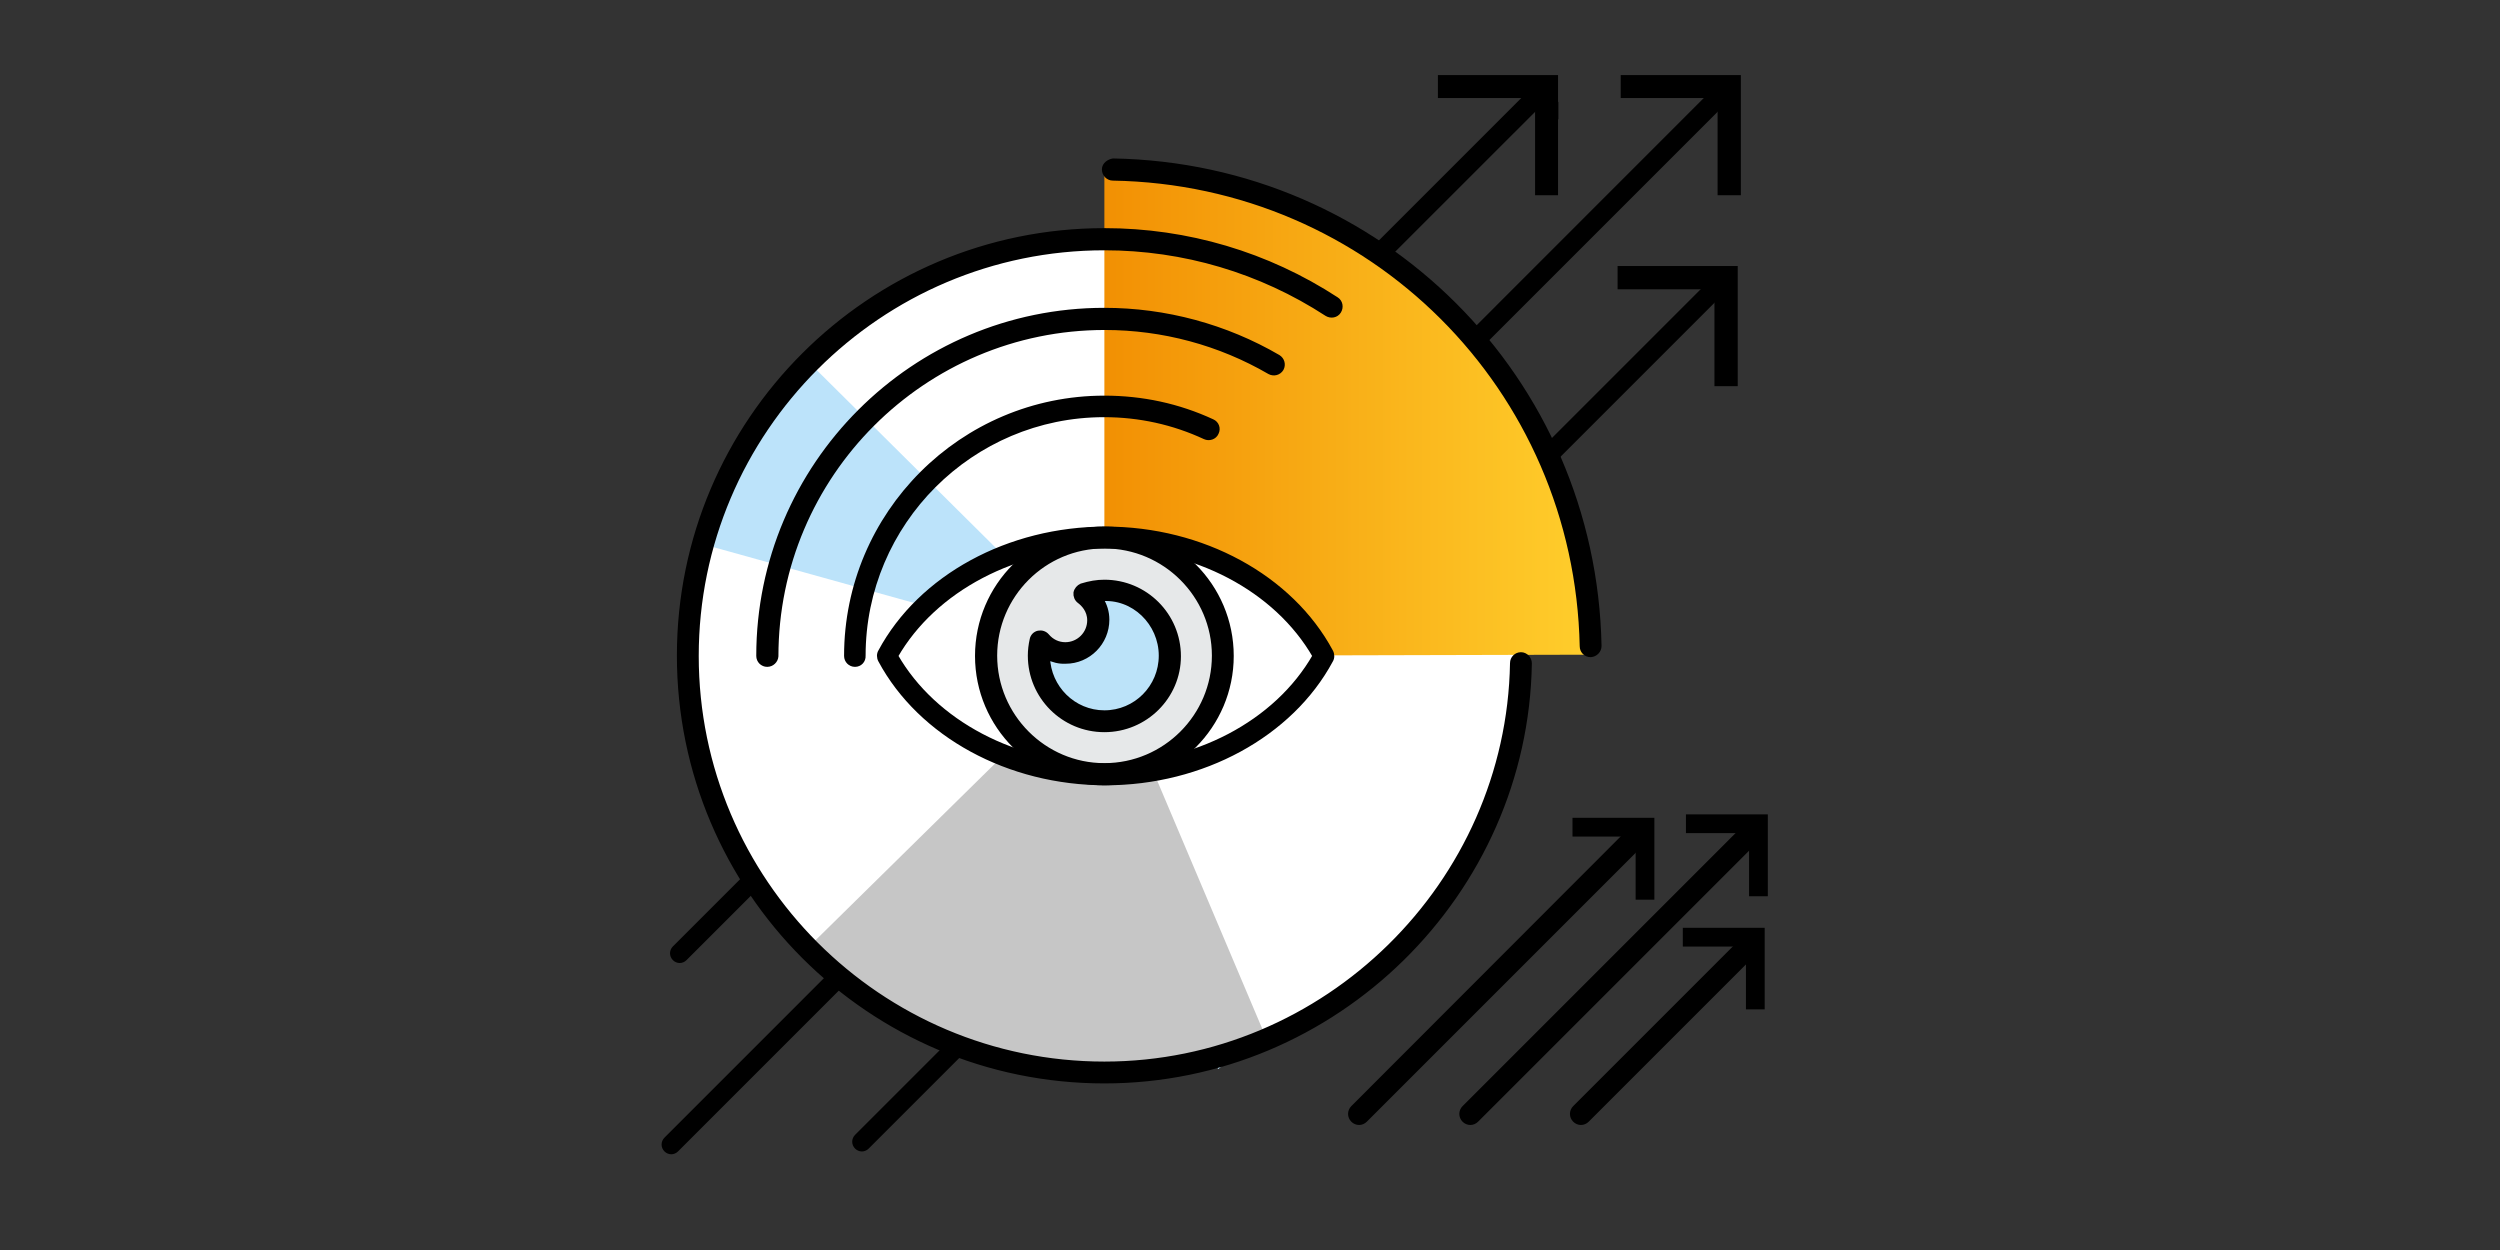 <?xml version="1.0" encoding="utf-8"?>
<!-- Generator: Adobe Illustrator 22.0.1, SVG Export Plug-In . SVG Version: 6.00 Build 0)  -->
<svg version="1.1" xmlns="http://www.w3.org/2000/svg" xmlns:xlink="http://www.w3.org/1999/xlink" x="0px" y="0px"
	 viewBox="0 0 800 400" style="enable-background:new 0 0 800 400;" xml:space="preserve">
<rect x="0" y="0" width="800" height="400" fill="#333333" stroke="none"/>
<style type="text/css">
	.st0{stroke:#000000;stroke-width:0.739;}
	.st1{stroke:#000000;stroke-width:0.547;stroke-miterlimit:10;}
	.st2{fill:#FFFFFF;stroke:#000000;stroke-width:7;stroke-linecap:round;stroke-linejoin:round;stroke-miterlimit:10;}
	.st3{fill:none;stroke:#000000;stroke-width:6;stroke-miterlimit:10;stroke-dasharray:11.724,11.724;}
	.st4{fill:url(#SVGID_1_);}
	.st5{stroke:#000000;stroke-width:1.078;stroke-miterlimit:10;}
	.st6{fill:none;stroke:#000000;stroke-width:6.5;stroke-miterlimit:10;}
	.st7{fill:url(#SVGID_2_);}
	.st8{fill:#FFD600;}
	.st9{fill:none;stroke:#000000;stroke-width:6;stroke-miterlimit:10;}
	.st10{fill:none;stroke:#000000;stroke-width:6;stroke-miterlimit:10;stroke-dasharray:5.818,5.818;}
	.st11{fill:none;stroke:#BCE4FA;stroke-width:5.862;stroke-miterlimit:10;}
	.st12{fill:none;stroke:#BCE4FA;stroke-width:5.862;stroke-miterlimit:10;stroke-dasharray:8.113,8.113;}
	.st13{fill:none;stroke:#BCE3F9;stroke-width:5.862;stroke-miterlimit:10;}
	.st14{fill:none;stroke:#BCE3F9;stroke-width:5.862;stroke-miterlimit:10;stroke-dasharray:7.966,7.966;}
	.st15{fill:url(#SVGID_5_);}
	.st16{fill:none;stroke:#BCE3FA;stroke-width:5.862;stroke-miterlimit:10;}
	.st17{fill:none;stroke:#BCE3FA;stroke-width:5.862;stroke-miterlimit:10;stroke-dasharray:7.966,7.966;}
	.st18{fill:#FFFFFF;}
	.st19{fill:#BCE3F9;}
	.st20{fill:#C6C6C6;}
	.st21{fill:#FFFFFF;stroke:#000000;stroke-width:5.826;}
	.st22{fill:#DADADA;stroke:#000000;stroke-width:7;stroke-linecap:round;stroke-linejoin:round;stroke-miterlimit:10;}
	.st23{fill:url(#SVGID_8_);stroke:#000000;stroke-width:7;stroke-linecap:round;stroke-linejoin:round;stroke-miterlimit:10;}
	.st24{fill:url(#SVGID_9_);}
	.st25{fill:#B2B2B2;stroke:#B2B2B2;stroke-width:1.092;stroke-miterlimit:10;}
	.st26{fill:#FFFFFF;stroke:#000000;stroke-width:7.117;stroke-linecap:round;stroke-linejoin:round;stroke-miterlimit:10;}
	.st27{fill:none;stroke:#000000;stroke-width:7.117;stroke-linecap:round;stroke-linejoin:round;stroke-miterlimit:10;}
	.st28{fill:none;stroke:#9D9D9C;stroke-width:4.229;stroke-miterlimit:10;stroke-dasharray:7.394,7.394;}
	.st29{fill:#FFFFFF;stroke:#000000;stroke-width:5.286;stroke-linecap:round;stroke-linejoin:round;stroke-miterlimit:10;}
	.st30{fill:#BCE4FA;}
	.st31{fill:#FFFFFF;stroke:#000000;stroke-width:5.286;stroke-miterlimit:10;}
	.st32{fill:#FFD600;stroke:#000000;stroke-width:5.286;stroke-miterlimit:10;}
	.st33{fill:#FFD600;stroke:#000000;stroke-width:4.229;stroke-linecap:round;stroke-linejoin:round;stroke-miterlimit:10;}
	.st34{fill:none;stroke:#000000;stroke-width:5.286;stroke-miterlimit:10;}
	.st35{stroke:#000000;stroke-width:1.73;stroke-miterlimit:10;}
	.st36{fill:#41464C;}
	.st37{fill:#3C3C3B;}
	.st38{stroke:#000000;stroke-width:1.345;stroke-miterlimit:10;}
	.st39{fill:#E84E0F;}
	.st40{fill:#FFD703;}
	.st41{stroke:#3C3C3B;stroke-width:1.345;stroke-miterlimit:10;}
	.st42{fill:#3C3C3B;stroke:#3C3C3B;stroke-width:0.672;stroke-miterlimit:10;}
	.st43{stroke:#000000;stroke-width:2.017;stroke-miterlimit:10;}
	.st44{fill:#3C3C3B;stroke:#3C3C3B;stroke-width:1.345;stroke-miterlimit:10;}
	.st45{fill:#3C3C3B;stroke:#3C3C3B;stroke-width:2.017;stroke-miterlimit:10;}
	.st46{fill:none;stroke:#9D9D9C;stroke-width:3.372;stroke-miterlimit:10;}
	.st47{fill:none;stroke:#9D9D9C;stroke-width:3.372;stroke-miterlimit:10;stroke-dasharray:7.121,7.121;}
	.st48{fill:#FFFFFF;stroke:#000000;stroke-width:4.215;stroke-linecap:round;stroke-linejoin:round;stroke-miterlimit:10;}
	.st49{fill:#FFFFFF;stroke:#000000;stroke-width:3.102;stroke-miterlimit:10;}
	.st50{fill:#FFD600;stroke:#000000;stroke-width:2.529;stroke-linecap:round;stroke-linejoin:round;stroke-miterlimit:10;}
	.st51{fill:none;stroke:#000000;stroke-width:2.529;stroke-linecap:round;stroke-linejoin:round;stroke-miterlimit:10;}
	.st52{fill:#FFFFFF;stroke:#000000;stroke-width:2.529;stroke-miterlimit:10;}
	.st53{fill:#8DD3F6;stroke:#000000;stroke-width:2.529;}
	.st54{fill:none;stroke:#000000;stroke-width:2.529;}
	.st55{fill:#FFFFFF;stroke:#000000;stroke-width:2.529;stroke-linecap:round;stroke-linejoin:round;stroke-miterlimit:10;}
	.st56{fill:#9D9D9C;stroke:#000000;stroke-width:2.529;stroke-linecap:round;stroke-linejoin:round;stroke-miterlimit:10;}
	.st57{fill:#FFFFFF;stroke:#000000;stroke-width:2.529;}
	.st58{fill:#D4EDFC;stroke:#000000;stroke-width:2.529;stroke-linecap:round;stroke-linejoin:round;stroke-miterlimit:10;}
	.st59{fill:#E5E8EC;}
	.st60{fill:#878787;}
	.st61{fill:none;stroke:#000000;stroke-width:2.529;stroke-linejoin:round;}
	.st62{fill:#47B8EA;}
	.st63{fill:#8DD3F6;stroke:#000000;stroke-width:3.283;}
	.st64{fill:#FFFFFF;stroke:#000000;stroke-width:3.283;}
	.st65{fill:#E5E8EC;stroke:#000000;stroke-width:2.529;stroke-miterlimit:10;}
	.st66{fill:none;stroke:#000000;stroke-width:2.529;stroke-miterlimit:10;}
	.st67{fill:url(#SVGID_22_);}
	.st68{fill:#9D9D9C;}
	.st69{fill:#FFFFFF;stroke:#000000;stroke-width:4.583;stroke-miterlimit:10;}
	.st70{fill:#FFD600;stroke:#000000;stroke-width:4;stroke-miterlimit:10;}
	.st71{fill:#292E34;}
	.st72{fill:#BCE4FA;stroke:#000000;stroke-width:4;stroke-miterlimit:10;}
	.st73{fill:#D4EDFC;stroke:#000000;stroke-width:5;stroke-linecap:round;stroke-linejoin:round;stroke-miterlimit:10;}
	.st74{fill:url(#SVGID_23_);stroke:#000000;stroke-width:5;stroke-linecap:round;stroke-linejoin:round;stroke-miterlimit:10;}
	.st75{fill:none;stroke:#000000;stroke-width:5;stroke-linecap:round;stroke-linejoin:round;stroke-miterlimit:10;}
	.st76{fill:#9D9D9C;stroke:#9D9D9C;stroke-width:2.49;stroke-miterlimit:10;}
	.st77{fill:#FFFFFF;stroke:#9D9D9C;stroke-width:6.926;stroke-miterlimit:10;}
	.st78{fill:#FFD600;stroke:#000000;stroke-width:6;stroke-linecap:round;stroke-linejoin:round;stroke-miterlimit:10;}
	.st79{fill:#FFFFFF;stroke:#020203;stroke-width:6;stroke-miterlimit:10;}
	.st80{fill:#FFD703;stroke:#000000;stroke-width:6;stroke-linecap:round;stroke-linejoin:round;stroke-miterlimit:10;}
	.st81{fill:none;stroke:#000000;stroke-width:6;stroke-linecap:round;stroke-linejoin:round;stroke-miterlimit:10;}
	.st82{fill:#9D9D9C;stroke:#9D9D9C;stroke-width:2.857;stroke-miterlimit:10;}
	.st83{fill:#FFFFFF;stroke:#000000;stroke-width:6.225;stroke-miterlimit:10;}
	.st84{fill:url(#SVGID_24_);}
	.st85{fill:#FFFFFF;stroke:#000000;stroke-width:6.225;stroke-linecap:round;stroke-linejoin:round;stroke-miterlimit:10;}
	.st86{stroke:#000000;stroke-width:3.424;stroke-miterlimit:10;}
	.st87{fill:#FFD600;stroke:#000000;stroke-width:3.317;stroke-miterlimit:10;}
	.st88{fill:#9D9D9C;stroke:#000000;stroke-width:3.317;stroke-miterlimit:10;}
	.st89{fill:#8DD3F6;stroke:#000000;stroke-width:3.317;stroke-miterlimit:10;}
	.st90{stroke:#000000;stroke-width:1.658;stroke-miterlimit:10;}
	.st91{fill:#FFFFFF;stroke:#000000;stroke-width:4.975;stroke-miterlimit:10;}
	.st92{fill:#F4F5F3;stroke:#000000;stroke-width:3.317;stroke-miterlimit:10;}
	.st93{fill:#FFFFFF;stroke:#000000;stroke-width:3.317;stroke-linecap:round;stroke-linejoin:round;stroke-miterlimit:10;}
	.st94{fill:none;stroke:#000000;stroke-width:3.317;stroke-linecap:round;stroke-linejoin:round;stroke-miterlimit:10;}
	.st95{fill:#FFFFFF;stroke:#000000;stroke-width:3.317;stroke-miterlimit:10;}
	.st96{fill:none;stroke:#000000;stroke-width:3.317;stroke-miterlimit:10;}
	.st97{fill:#9D9D9C;stroke:#000000;stroke-width:3.586;stroke-linecap:round;stroke-linejoin:round;stroke-miterlimit:10;}
	.st98{fill:none;stroke:#000000;stroke-width:2.487;stroke-miterlimit:10;}
	.st99{fill:none;stroke:#000000;stroke-width:2.487;}
	.st100{fill:#47B8EA;stroke:#000000;stroke-width:3.317;stroke-miterlimit:10;}
	.st101{fill:#FFFFFF;stroke:#000000;stroke-width:2.487;}
	.st102{fill:#8DD3F6;stroke:#000000;stroke-width:2.487;}
	.st103{fill:none;stroke:#000000;stroke-width:5.714;stroke-miterlimit:10;}
	.st104{fill:none;stroke:#000000;stroke-width:5.714;stroke-miterlimit:10;stroke-dasharray:5.672,5.672;}
	.st105{fill:none;stroke:#BCE4FA;stroke-width:5.714;stroke-miterlimit:10;}
	.st106{fill:none;stroke:#BCE4FA;stroke-width:5.714;stroke-miterlimit:10;stroke-dasharray:7.909,7.909;}
	.st107{fill:none;stroke:#000000;stroke-width:5.714;stroke-miterlimit:10;stroke-dasharray:11.711,11.711;}
	.st108{fill:none;stroke:#FFD600;stroke-width:5.714;stroke-miterlimit:10;}
	.st109{fill:none;stroke:#FFD600;stroke-width:5.714;stroke-miterlimit:10;stroke-dasharray:7.765,7.765;}
	.st110{fill:#FFD703;stroke:#000000;stroke-width:4;stroke-linecap:round;stroke-linejoin:round;stroke-miterlimit:10;}
	.st111{fill:none;stroke:#9D9D9C;stroke-width:4.64;stroke-miterlimit:10;}
	.st112{fill:none;stroke:#9D9D9C;stroke-width:4.64;stroke-miterlimit:10;stroke-dasharray:6.626,6.626;}
	.st113{fill:none;stroke:#9D9D9C;stroke-width:4.64;stroke-miterlimit:10;stroke-dasharray:6.349,6.349;}
	.st114{fill:none;stroke:#9D9D9C;stroke-width:4.64;stroke-miterlimit:10;stroke-dasharray:6.593,6.593;}
	.st115{fill:none;stroke:#9D9D9C;stroke-width:4.64;stroke-miterlimit:10;stroke-dasharray:6.581,6.581;}
	.st116{fill:none;stroke:#9D9D9C;stroke-width:4.64;stroke-miterlimit:10;stroke-dasharray:6.437,6.437;}
	.st117{fill:#FFFFFF;stroke:#000000;stroke-width:4.64;stroke-miterlimit:10;}
	.st118{fill:url(#SVGID_29_);}
	.st119{fill:#FFFFFF;stroke:#000000;stroke-width:4.64;stroke-linecap:round;stroke-linejoin:round;stroke-miterlimit:10;}
	.st120{fill:none;stroke:#000000;stroke-width:4.64;stroke-linecap:round;stroke-linejoin:round;stroke-miterlimit:10;}
	.st121{fill:#FFD600;stroke:#000000;stroke-width:4.64;stroke-linecap:round;stroke-linejoin:round;stroke-miterlimit:10;}
	.st122{fill:#D4EDFC;stroke:#000000;stroke-width:4.64;stroke-linecap:round;stroke-linejoin:round;stroke-miterlimit:10;}
	.st123{stroke:#000000;stroke-width:0.928;stroke-miterlimit:10;}
	.st124{fill:#FFFFFF;stroke:#000000;stroke-width:4.253;stroke-miterlimit:10;}
	.st125{fill:#BCE4FA;stroke:#000000;stroke-width:3.712;stroke-miterlimit:10;}
	.st126{stroke:#000000;stroke-miterlimit:10;}
	.st127{fill:url(#SVGID_32_);}
	.st128{fill:#FDC30B;}
	.st129{stroke:#000000;stroke-width:2.163;stroke-miterlimit:10;}
	.st130{fill:#FFD600;stroke:#000000;stroke-width:3.712;stroke-miterlimit:10;}
	.st131{stroke:#000000;stroke-width:1.5;stroke-miterlimit:10;}
	.st132{fill:url(#SVGID_33_);}
	.st133{fill:#FFFFFF;stroke:#000000;stroke-width:7;stroke-miterlimit:10;}
	.st134{fill:url(#SVGID_34_);}
	.st135{fill:none;stroke:#000000;stroke-width:5;}
	.st136{fill:#1D1D1C;}
	.st137{fill:#929393;}
	.st138{fill:#FFFFFF;stroke:#FFD600;stroke-width:4.019;stroke-linecap:round;stroke-linejoin:round;stroke-miterlimit:10;}
	.st139{fill:none;stroke:#FFD600;stroke-width:4.019;stroke-linecap:round;stroke-linejoin:round;stroke-miterlimit:10;}
	.st140{fill:none;stroke:#9D9D9C;stroke-width:4.64;stroke-miterlimit:10;stroke-dasharray:6.693,6.693;}
	.st141{fill:#BCE3FA;}
	.st142{fill:#70706F;}
	.st143{fill:#BCE4FA;stroke:#BCE3FA;stroke-width:12;stroke-miterlimit:10;}
	.st144{fill:#FFD700;stroke:#FFD700;stroke-width:12;stroke-miterlimit:10;}
	.st145{stroke:#000000;stroke-width:2;stroke-miterlimit:10;}
	.st146{fill:url(#SVGID_37_);}
	.st147{fill:none;stroke:#9D9D9C;stroke-width:4.64;stroke-miterlimit:10;stroke-dasharray:6.496,6.496;}
	.st148{fill:#F9C44F;}
	.st149{fill:url(#SVGID_38_);}
	.st150{fill:#FFFFFF;stroke:#292E34;stroke-width:3.533;}
	.st151{clip-path:url(#SVGID_40_);fill:#FFD600;}
	.st152{clip-path:url(#SVGID_40_);}
	
		.st153{clip-path:url(#SVGID_42_);fill:none;stroke:#1D1E1B;stroke-width:2.681;stroke-linecap:round;stroke-linejoin:round;stroke-miterlimit:10;}
	.st154{fill:none;stroke:#000000;stroke-width:3.482;stroke-dasharray:3.495,3.495;}
	.st155{fill:none;stroke:#000000;stroke-width:3.482;}
	.st156{fill:none;stroke:#000000;stroke-width:3.482;stroke-linecap:square;}
	.st157{fill:#FFFFFF;stroke:#000000;stroke-width:3.482;}
	.st158{fill:none;stroke:#000000;stroke-width:3.482;stroke-linejoin:bevel;}
	.st159{fill:none;stroke:#000000;stroke-width:3.482;stroke-dasharray:3.482;}
	.st160{fill:none;stroke:#000000;stroke-width:3.482;stroke-linecap:round;stroke-linejoin:round;}
	.st161{fill:#010202;}
	.st162{fill:#FFD700;}
	.st163{stroke:#1E1E1C;stroke-width:1.481;stroke-miterlimit:10;}
	.st164{fill:none;stroke:#000000;stroke-width:4.365;}
	.st165{fill:#FFFFFF;stroke:#000000;stroke-width:4.365;}
	.st166{fill:none;stroke:#000000;stroke-width:5.396;}
	.st167{fill:url(#SVGID_43_);}
	.st168{clip-path:url(#SVGID_45_);}
	.st169{fill:#FFFFFF;stroke:#FFD703;stroke-width:10.66;stroke-linecap:round;stroke-linejoin:round;stroke-miterlimit:10;}
	.st170{fill:#FFFFFF;stroke:#1E1E1C;stroke-width:3.714;stroke-linecap:round;stroke-linejoin:round;stroke-miterlimit:10;}
	.st171{fill:none;stroke:#000000;stroke-width:3.518;stroke-linecap:round;stroke-linejoin:round;stroke-miterlimit:10;}
	.st172{fill:url(#SVGID_46_);}
	.st173{fill:#FFFFFF;stroke:#292E34;stroke-width:4.736;}
	.st174{fill:#FFD700;stroke:#1E1E1C;stroke-width:3.714;stroke-linecap:round;stroke-linejoin:round;stroke-miterlimit:10;}
	.st175{fill:#FFFFFF;stroke:#FFFFFF;stroke-width:0.928;}
	.st176{stroke:#FFFFFF;stroke-width:0.928;}
	.st177{fill:none;stroke:#000000;stroke-width:7.742;}
	.st178{fill:none;stroke:#9D9D9C;stroke-width:7;stroke-dasharray:7.742;}
	.st179{fill:#FFFFFF;stroke:#000000;stroke-width:6.118;}
	.st180{fill:none;stroke:#000000;stroke-width:7;}
	.st181{fill:url(#SVGID_47_);stroke:#000000;stroke-width:6;stroke-miterlimit:10;}
	.st182{fill:#C6C6C6;stroke:#000000;stroke-width:6;stroke-miterlimit:10;}
	.st183{fill:none;stroke:#000000;stroke-width:7;stroke-miterlimit:10;}
	.st184{fill:none;stroke:#000000;stroke-width:6.118;stroke-miterlimit:10;}
	.st185{fill:url(#SVGID_48_);}
	.st186{fill:url(#SVGID_49_);}
	.st187{fill:url(#SVGID_50_);}
	.st188{fill:url(#SVGID_51_);}
	.st189{stroke:#000000;stroke-width:1.32;}
	.st190{fill:url(#SVGID_52_);}
	.st191{clip-path:url(#SVGID_54_);}
	.st192{fill:none;stroke:#000000;stroke-width:5.748;}
	.st193{fill:#FFFFFF;stroke:#000000;stroke-width:5.748;}
	.st194{fill:#FFFFFF;stroke:#FFFFFF;stroke-width:1.223;}
	.st195{stroke:#000000;stroke-width:1.376;}
	.st196{fill:url(#SVGID_55_);}
	.st197{stroke:#FFFFFF;stroke-width:0.66;stroke-miterlimit:10;}
	.st198{fill:none;stroke:#000000;stroke-width:5.282;stroke-miterlimit:10;}
	.st199{fill:url(#SVGID_56_);stroke:#000000;stroke-width:5.282;}
	.st200{fill:#FFFFFF;stroke:#000000;stroke-width:6.051;}
	.st201{fill:none;stroke:#9D9D9C;stroke-width:7.094;}
	.st202{fill:none;stroke:#9D9D9C;stroke-width:7.083;stroke-dasharray:8.222;}
	.st203{fill:none;stroke:#9D9D9C;stroke-width:7.083;}
	.st204{fill:none;stroke:#9D9D9C;stroke-width:7.094;stroke-dasharray:7.094;}
	.st205{fill:#FFFFFF;stroke:#000000;stroke-width:6.847;stroke-linecap:round;stroke-linejoin:round;stroke-miterlimit:10;}
	.st206{fill:none;stroke:#000000;stroke-width:6;}
	.st207{fill:#FFFFFF;stroke:#000000;stroke-width:6;}
	.st208{fill:none;stroke:#000000;stroke-width:4.697;}
	.st209{fill:url(#SVGID_59_);stroke:#000000;stroke-width:6;}
	.st210{fill:url(#SVGID_60_);}
	.st211{fill:#FFFFFF;stroke:#000000;stroke-width:7.094;}
	.st212{fill:none;stroke:#000000;stroke-width:7.094;}
	.st213{fill:none;stroke:#878787;stroke-width:6;}
	.st214{fill:#FFFFFF;stroke:#000000;stroke-width:4.697;}
	.st215{fill:none;stroke:#000000;stroke-width:7.396;}
	.st216{fill:url(#SVGID_61_);}
	.st217{fill:none;stroke:#000000;stroke-width:5.436;}
	.st218{fill:#FFFFFF;stroke:#000000;stroke-width:5.436;}
	.st219{fill:#FFFFFF;stroke:#000000;stroke-width:6;stroke-miterlimit:10;}
	.st220{fill:#FFFFFF;stroke:#000000;stroke-width:5.275;stroke-miterlimit:10;}
	.st221{fill:#FFFFFF;stroke:#000000;stroke-width:5.537;stroke-miterlimit:10;}
	.st222{fill:none;stroke:#000000;stroke-width:5.275;stroke-miterlimit:10;}
	.st223{fill:#FFFFFF;stroke:#000000;stroke-width:5.275;stroke-miterlimit:10;}
	.st224{fill:url(#SVGID_62_);stroke:#000000;stroke-width:6;}
	.st225{fill:none;stroke:#9D9D9C;stroke-width:5;stroke-miterlimit:10;}
	.st226{fill:none;stroke:#9D9D9C;stroke-width:5;stroke-miterlimit:10;stroke-dasharray:6.981,6.981;}
	.st227{fill:none;stroke:#9D9D9C;stroke-width:5;stroke-miterlimit:10;stroke-dasharray:7,7;}
	.st228{fill:none;stroke:#9D9D9C;stroke-width:5;stroke-miterlimit:10;stroke-dasharray:6.926,6.926;}
	.st229{fill:none;stroke:#9D9D9C;stroke-width:5.194;stroke-miterlimit:10;}
	.st230{fill:none;stroke:#9D9D9C;stroke-width:5.194;stroke-miterlimit:10;stroke-dasharray:7.252,7.252;}
	.st231{fill:url(#SVGID_63_);}
	.st232{fill:#FFFFFF;stroke:#000000;stroke-width:5;stroke-miterlimit:10;}
	.st233{fill:url(#SVGID_64_);stroke:#000000;stroke-width:6;}
	.st234{fill:none;stroke:#FFFFFF;stroke-width:5;stroke-miterlimit:10;stroke-dasharray:7,7;}
	.st235{fill:url(#SVGID_65_);stroke:#000000;stroke-width:6;}
	.st236{fill:url(#SVGID_68_);stroke:#000000;stroke-width:6.485;}
	.st237{fill:url(#SVGID_69_);stroke:#000000;stroke-width:6.485;}
	.st238{fill:none;stroke:#FFFFFF;stroke-width:5.404;stroke-miterlimit:10;stroke-dasharray:5.109,5.109;}
	.st239{fill:none;stroke:#000000;stroke-width:7.359;stroke-miterlimit:10;}
	.st240{fill:none;stroke:#020203;stroke-width:6;stroke-miterlimit:10;}
	.st241{fill:none;stroke:#020203;stroke-width:7;stroke-miterlimit:10;}
	.st242{fill:none;stroke:#9D9D9C;stroke-width:4.824;stroke-miterlimit:10;}
	.st243{fill:none;stroke:#9D9D9C;stroke-width:4.824;stroke-miterlimit:10;stroke-dasharray:6.889,6.889;}
	.st244{fill:none;stroke:#9D9D9C;stroke-width:4.824;stroke-miterlimit:10;stroke-dasharray:6.601,6.601;}
	.st245{fill:none;stroke:#9D9D9C;stroke-width:4.824;stroke-miterlimit:10;stroke-dasharray:7.168,7.168;}
	.st246{fill:url(#SVGID_72_);}
	.st247{stroke:#000000;stroke-width:1.04;stroke-miterlimit:10;}
	.st248{fill:url(#SVGID_73_);}
	.st249{stroke:#000000;stroke-width:0.949;stroke-miterlimit:10;}
	.st250{fill:url(#SVGID_74_);}
	.st251{fill:none;stroke:#9D9D9C;stroke-width:4.824;stroke-miterlimit:10;stroke-dasharray:6.753,6.753;}
	.st252{fill:url(#SVGID_75_);stroke:#000000;stroke-width:6;stroke-miterlimit:10;}
	.st253{fill:none;stroke:#9D9D9C;stroke-width:5.175;stroke-miterlimit:10;}
	.st254{fill:none;stroke:#9D9D9C;stroke-width:5.175;stroke-miterlimit:10;stroke-dasharray:7.085,7.085;}
	.st255{fill:none;stroke:#9D9D9C;stroke-width:5.175;stroke-miterlimit:10;stroke-dasharray:7.244,7.244;}
	.st256{fill:#FFFFFF;stroke:#000000;stroke-width:6.238;stroke-miterlimit:10;}
	.st257{fill:#FFFFFF;stroke:#000000;stroke-width:4.824;stroke-linecap:round;stroke-linejoin:round;stroke-miterlimit:10;}
	.st258{fill:#FFFFFF;stroke:#000000;stroke-width:6;stroke-linecap:round;stroke-linejoin:round;stroke-miterlimit:10;}
	.st259{fill:#FFD600;stroke:#1E1E1C;stroke-width:4.205;stroke-linecap:round;stroke-linejoin:round;stroke-miterlimit:10;}
	.st260{fill:#FFD703;stroke:#1E1E1C;stroke-width:5;stroke-linecap:round;stroke-linejoin:round;stroke-miterlimit:10;}
	.st261{fill:none;stroke:#1E1E1C;stroke-width:6;stroke-linecap:round;stroke-linejoin:round;stroke-miterlimit:10;}
	.st262{fill:url(#SVGID_76_);}
	.st263{fill:#FFFFFF;stroke:#000000;stroke-width:6.514;stroke-linecap:round;stroke-linejoin:round;stroke-miterlimit:10;}
	.st264{fill:none;stroke:#000000;stroke-width:6.514;stroke-linecap:round;stroke-linejoin:round;stroke-miterlimit:10;}
	.st265{stroke:#000000;stroke-width:0.473;stroke-miterlimit:10;}
	.st266{fill:#48505B;}
	.st267{fill:#1B1B1B;}
	.st268{fill:#BCE3F9;stroke:#1B1B1B;stroke-width:6;stroke-miterlimit:10;}
	.st269{fill:#FFFFFF;stroke:#1B1B1B;stroke-width:6;stroke-miterlimit:10;}
	.st270{fill:#FFFFFF;stroke:#000000;stroke-width:6.787;stroke-miterlimit:10;}
	.st271{fill:#CDD5D7;stroke:#000000;stroke-width:6.305;stroke-miterlimit:10;}
	.st272{fill:url(#SVGID_77_);}
	.st273{fill:#FFFFFF;stroke:#FFFFFF;stroke-width:2.075;stroke-miterlimit:10;}
	.st274{stroke:#FFFFFF;stroke-width:2.075;stroke-miterlimit:10;}
	.st275{fill:none;stroke:#9D9D9C;stroke-width:5.133;stroke-miterlimit:10;}
	.st276{fill:none;stroke:#9D9D9C;stroke-width:5.133;stroke-miterlimit:10;stroke-dasharray:6.991,6.991;}
	.st277{fill:none;stroke:#9D9D9C;stroke-width:5.133;stroke-miterlimit:10;stroke-dasharray:7.186,7.186;}
	.st278{fill:url(#SVGID_78_);}
	.st279{fill:#DADADA;}
	.st280{fill:#FBBD5F;}
	.st281{fill:#1A3752;}
	.st282{fill:none;stroke:#000000;stroke-width:7.939;stroke-miterlimit:10;}
	.st283{fill:none;stroke:#FFD700;stroke-width:7;}
	.st284{fill:#FFFFFF;stroke:#1E1E1C;stroke-width:0.503;stroke-miterlimit:10;}
	.st285{fill:#FFFFFF;stroke:#292E34;stroke-width:5.532;}
	.st286{stroke:#000000;stroke-width:3;stroke-miterlimit:10;}
	.st287{fill:#F5F6F8;stroke:#000000;stroke-width:0.671;stroke-miterlimit:10;}
	.st288{fill:#FFD700;stroke:#000000;stroke-width:0.671;stroke-miterlimit:10;}
	.st289{fill:none;stroke:#000000;stroke-width:0.671;stroke-miterlimit:10;}
	.st290{fill:url(#SVGID_79_);}
	.st291{fill:url(#SVGID_80_);}
	.st292{stroke:#FFFFFF;stroke-width:0.5;stroke-miterlimit:10;}
	.st293{fill:none;stroke:#9D9D9C;stroke-width:8.845;stroke-dasharray:8.845;}
	.st294{fill:none;stroke:#000000;stroke-width:8.845;}
	.st295{fill:url(#SVGID_81_);}
	.st296{fill:url(#SVGID_82_);}
	.st297{fill:#B2B2B2;}
	.st298{fill:url(#SVGID_83_);}
	.st299{fill:none;stroke:#000000;stroke-width:7;stroke-linecap:round;stroke-linejoin:round;stroke-miterlimit:10;}
	.st300{stroke:#FFFFFF;stroke-width:0.71;stroke-miterlimit:10;}
	.st301{fill:url(#SVGID_84_);stroke:#000000;stroke-width:6;}
	.st302{fill:#FFFFFF;stroke:#FFFFFF;stroke-miterlimit:10;}
	.st303{fill:url(#SVGID_85_);stroke:#000000;stroke-width:7;}
	.st304{fill:#DADADA;stroke:#000000;stroke-width:7;}
	.st305{fill:#BCE3FA;stroke:#020203;stroke-width:6;stroke-miterlimit:10;}
	.st306{fill:#FFFFFF;stroke:#020203;stroke-width:6;}
	.st307{fill:#BCE3F9;stroke:#FFFFFF;stroke-width:1.312;stroke-miterlimit:10;}
	.st308{stroke:#000000;stroke-width:3.5;stroke-miterlimit:10;}
	.st309{fill:none;stroke:#000000;stroke-width:5.969;stroke-miterlimit:10;stroke-dasharray:5.969,5.969;}
	.st310{fill:none;stroke:#000000;stroke-width:5.969;stroke-miterlimit:10;}
	.st311{fill:none;stroke:#000000;stroke-width:5.969;stroke-miterlimit:10;stroke-dasharray:5.925,5.925;}
	.st312{fill:none;stroke:#BCE4FA;stroke-width:5.969;stroke-miterlimit:10;stroke-dasharray:8.356,8.356;}
	.st313{fill:none;stroke:#BCE4FA;stroke-width:5.969;stroke-miterlimit:10;}
	.st314{fill:none;stroke:#BCE4FA;stroke-width:5.969;stroke-miterlimit:10;stroke-dasharray:8.261,8.261;}
	.st315{fill:none;stroke:#000000;stroke-width:5.969;stroke-miterlimit:10;stroke-dasharray:11.938,11.938;}
	.st316{fill:none;stroke:#000000;stroke-width:5.969;stroke-miterlimit:10;stroke-dasharray:12.233,12.233;}
	.st317{fill:none;stroke:#BCE3F9;stroke-width:5.969;stroke-miterlimit:10;}
	.st318{fill:none;stroke:#BCE3F9;stroke-width:5.969;stroke-miterlimit:10;stroke-dasharray:8.111,8.111;}
	.st319{stroke:#000000;stroke-width:2.925;stroke-miterlimit:10;}
	.st320{stroke:#000000;stroke-width:1.147;stroke-miterlimit:10;}
	.st321{fill:url(#SVGID_90_);stroke:#000000;stroke-width:6.267;stroke-miterlimit:10;}
	.st322{fill:url(#SVGID_91_);stroke:#000000;stroke-width:6.267;stroke-miterlimit:10;}
	.st323{fill:url(#SVGID_92_);stroke:#000000;stroke-width:6.267;stroke-miterlimit:10;}
	.st324{fill:url(#SVGID_93_);stroke:#000000;stroke-width:6.267;stroke-miterlimit:10;}
	.st325{fill:url(#SVGID_94_);stroke:#000000;stroke-width:6.267;stroke-miterlimit:10;}
	.st326{fill:url(#SVGID_95_);stroke:#000000;stroke-width:6.267;stroke-miterlimit:10;}
	.st327{fill:none;stroke:#000000;stroke-width:5.862;stroke-miterlimit:10;}
	.st328{fill:none;stroke:#000000;stroke-width:5.862;stroke-miterlimit:10;stroke-dasharray:5.818,5.818;}
	.st329{fill:none;stroke:#FFD600;stroke-width:5.862;stroke-miterlimit:10;}
	.st330{fill:none;stroke:#FFD600;stroke-width:5.862;stroke-miterlimit:10;stroke-dasharray:7.966,7.966;}
	.st331{fill:url(#SVGID_98_);}
	.st332{fill:url(#SVGID_99_);}
	.st333{fill:#FFFFFF;stroke:#000000;stroke-width:3.813;stroke-miterlimit:10;}
	.st334{fill:none;stroke:#9D9D9C;stroke-width:3.323;stroke-miterlimit:10;}
	.st335{fill:none;stroke:#9D9D9C;stroke-width:3.323;stroke-miterlimit:10;stroke-dasharray:5.623,5.623;}
	.st336{fill:none;stroke:#9D9D9C;stroke-width:3.323;stroke-miterlimit:10;stroke-dasharray:5.375,5.375;}
	.st337{fill:none;stroke:#9D9D9C;stroke-width:3.323;stroke-miterlimit:10;stroke-dasharray:5.375,5.375;}
	.st338{fill:none;stroke:#9D9D9C;stroke-width:3.323;stroke-miterlimit:10;stroke-dasharray:5.725,5.725;}
	.st339{fill:#9D9D9C;stroke:#000000;stroke-width:3.688;stroke-linecap:round;stroke-linejoin:round;stroke-miterlimit:10;}
	.st340{fill:none;stroke:#000000;stroke-width:4.199;}
	.st341{fill:#BCE3F9;stroke:#000000;stroke-width:4.233;}
	.st342{fill:#FFFFFF;stroke:#000000;stroke-width:4.099;stroke-miterlimit:10;}
	.st343{fill:url(#SVGID_100_);}
	.st344{fill:#FFFFFF;stroke:#000000;stroke-width:2.67;stroke-linecap:round;stroke-linejoin:round;stroke-miterlimit:10;}
	.st345{fill:#FFFFFF;stroke:#000000;stroke-width:4.199;}
	.st346{fill:url(#SVGID_103_);}
	.st347{fill:none;stroke:#000000;stroke-width:4.61;stroke-linecap:round;stroke-linejoin:round;stroke-miterlimit:10;}
	.st348{fill:#FFFFFF;stroke:#000000;stroke-width:3.585;stroke-miterlimit:10;}
	.st349{fill:#FFD600;stroke:#000000;stroke-width:3.585;stroke-linecap:round;stroke-linejoin:round;stroke-miterlimit:10;}
	.st350{fill:none;stroke:#000000;stroke-width:3.585;stroke-linecap:round;stroke-linejoin:round;stroke-miterlimit:10;}
	.st351{fill:#FFFFFF;stroke:#000000;stroke-width:4.233;stroke-linecap:round;stroke-linejoin:round;stroke-miterlimit:10;}
	.st352{fill:#C6C6C6;stroke:#000000;stroke-width:3.35;}
	.st353{fill:#FFD600;stroke:#000000;stroke-width:3.018;stroke-miterlimit:10;}
	.st354{fill:#FFFFFF;stroke:#000000;stroke-width:3.018;stroke-miterlimit:10;}
	.st355{fill:none;stroke:#FFD700;stroke-width:4.33;stroke-linecap:round;stroke-linejoin:round;stroke-miterlimit:10;}
	.st356{fill:none;stroke:#000000;stroke-width:3.649;stroke-miterlimit:10;}
	.st357{fill:none;}
	.st358{fill:#BCE3F9;stroke:#000000;stroke-width:4.24;}
	.st359{fill:#FFFFFF;stroke:#000000;stroke-width:4.24;}
	.st360{fill:#FFFFFF;stroke:#000000;stroke-width:5.747;stroke-linecap:round;stroke-linejoin:round;stroke-miterlimit:10;}
	.st361{fill:url(#SVGID_114_);}
	.st362{fill:url(#SVGID_115_);}
	.st363{fill:none;stroke:#9D9D9C;stroke-width:6.166;stroke-miterlimit:10;}
	.st364{fill:none;stroke:#9D9D9C;stroke-width:6.166;stroke-miterlimit:10;stroke-dasharray:6.525,6.525;}
	.st365{fill:none;stroke:#9D9D9C;stroke-width:6.166;stroke-miterlimit:10;stroke-dasharray:6.776,6.776;}
	.st366{fill:none;stroke:#000000;stroke-width:6.089;}
	.st367{stroke:#BCE3FA;stroke-width:0.543;stroke-miterlimit:10;}
	.st368{fill:url(#SVGID_116_);stroke:#000000;stroke-width:6.713;}
	.st369{fill:none;stroke:#9D9D9C;stroke-width:6.166;stroke-miterlimit:10;stroke-dasharray:6.676,6.676;}
	.st370{fill:none;stroke:#000000;stroke-width:7.6;stroke-miterlimit:10;}
	.st371{fill:url(#SVGID_117_);stroke:#000000;stroke-width:7.194;stroke-miterlimit:10;}
	.st372{fill:#FFFFFF;stroke:#000000;stroke-width:7.194;stroke-miterlimit:10;}
	.st373{stroke:#000000;stroke-width:1.292;stroke-miterlimit:10;}
	.st374{fill:url(#SVGID_120_);}
	.st375{stroke:#000000;stroke-width:1.086;stroke-miterlimit:10;}
	.st376{stroke:#000000;stroke-width:2.171;stroke-miterlimit:10;}
	.st377{fill:url(#SVGID_121_);}
	.st378{fill:none;stroke:#000000;stroke-width:7.161;stroke-miterlimit:10;}
	.st379{fill:none;stroke:#000000;stroke-width:7.161;stroke-miterlimit:10;stroke-dasharray:7.21,7.21;}
	.st380{stroke:#000000;stroke-width:3.819;stroke-miterlimit:10;}
	.st381{stroke:#000000;stroke-width:0.515;stroke-miterlimit:10;}
	.st382{fill:#BCE3F9;stroke:#000000;stroke-width:7.161;stroke-miterlimit:10;}
	.st383{fill:url(#SVGID_124_);}
	.st384{stroke:#000000;stroke-width:3.581;stroke-miterlimit:10;}
	.st385{fill:#FFFFFF;stroke:#000000;stroke-width:7.542;stroke-miterlimit:10;}
	.st386{fill:#FFD600;stroke:#000000;stroke-width:6.583;stroke-miterlimit:10;}
	.st387{fill:#BCE3F9;stroke:#000000;stroke-width:6.583;stroke-miterlimit:10;}
	.st388{fill:url(#SVGID_125_);}
	.st389{fill:none;stroke:#000000;stroke-width:7.105;stroke-linecap:round;stroke-linejoin:round;stroke-miterlimit:10;}
	.st390{fill:url(#SVGID_126_);}
	.st391{stroke:#000000;stroke-width:2.03;stroke-miterlimit:10;}
	.st392{fill:none;stroke:#000000;stroke-width:6.09;}
	.st393{fill:none;stroke:#000000;stroke-width:5.489;}
	.st394{fill:none;stroke:#000000;stroke-width:7.105;}
	.st395{fill:url(#SVGID_127_);}
	.st396{fill:url(#SVGID_128_);}
	.st397{fill:#FFFFFF;stroke:#000000;stroke-miterlimit:10;}
	.st398{fill:url(#SVGID_129_);}
	.st399{stroke:#000000;stroke-width:1.038;}
	.st400{fill:url(#SVGID_130_);}
	.st401{fill:none;stroke:#000000;stroke-width:6.226;}
	.st402{fill:#020203;}
	.st403{fill:url(#SVGID_131_);}
	.st404{fill:url(#SVGID_132_);}
	.st405{fill:none;stroke:#FFFFFF;stroke-width:6.119;stroke-miterlimit:10;}
	.st406{fill:none;stroke:#000000;stroke-width:6.629;stroke-miterlimit:10;stroke-dasharray:6.087,6.087;}
	.st407{fill:none;stroke:#9D9D9C;stroke-width:5.244;stroke-miterlimit:10;}
	.st408{fill:none;stroke:#9D9D9C;stroke-width:5.244;stroke-miterlimit:10;stroke-dasharray:7.175,7.175;}
	.st409{fill:none;stroke:#9D9D9C;stroke-width:5.244;stroke-miterlimit:10;stroke-dasharray:7.451,7.451;}
	.st410{fill:none;stroke:#9D9D9C;stroke-width:5.244;stroke-miterlimit:10;stroke-dasharray:7.437,7.437;}
	.st411{fill:none;stroke:#9D9D9C;stroke-width:5.244;stroke-miterlimit:10;stroke-dasharray:7.275,7.275;}
	.st412{fill:#FFFFFF;stroke:#000000;stroke-width:5.651;stroke-miterlimit:10;}
	.st413{fill:url(#SVGID_133_);}
	.st414{fill:#FFFFFF;stroke:#000000;stroke-width:4.521;stroke-linecap:round;stroke-linejoin:round;stroke-miterlimit:10;}
	.st415{stroke:#000000;stroke-width:2.756;stroke-miterlimit:10;}
	.st416{stroke:#000000;stroke-width:1.183;stroke-miterlimit:10;}
	.st417{fill:#BCE3F9;stroke:#BCE3F9;stroke-width:5.651;stroke-miterlimit:10;}
	.st418{stroke:#000000;stroke-width:1.13;stroke-miterlimit:10;}
	.st419{fill:url(#SVGID_136_);}
	.st420{stroke:#000000;stroke-width:0.565;stroke-miterlimit:10;}
	.st421{stroke:#000000;stroke-width:1.049;stroke-miterlimit:10;}
	.st422{fill:none;stroke:#9D9D9C;stroke-width:5.244;stroke-miterlimit:10;stroke-dasharray:7.341,7.341;}
	.st423{fill:url(#SVGID_137_);stroke:#000000;stroke-width:5.651;stroke-miterlimit:10;}
	.st424{fill:#020203;stroke:#000000;stroke-width:4.067;stroke-miterlimit:10;}
	.st425{fill:#BCE3F9;stroke:#000000;stroke-width:4.067;stroke-miterlimit:10;}
	.st426{fill:#FFFFFF;stroke:#000000;stroke-width:4.067;stroke-miterlimit:10;}
	.st427{stroke:#000000;stroke-width:3.05;stroke-miterlimit:10;}
	.st428{stroke:#000000;stroke-width:2.196;stroke-miterlimit:10;}
	.st429{fill:url(#SVGID_138_);}
	.st430{fill:none;stroke:#000000;stroke-width:7.593;}
	.st431{fill:url(#SVGID_139_);}
	.st432{fill:none;stroke:#292E34;stroke-width:7.48;}
	.st433{fill:none;stroke:#000000;stroke-width:7.48;}
	.st434{fill:none;stroke:#FFFFFF;stroke-width:7.48;}
	.st435{fill:url(#SVGID_140_);}
	.st436{fill:none;stroke:#878787;stroke-width:6.32;}
	.st437{fill:url(#SVGID_141_);stroke:#000000;stroke-width:6;}
	.st438{fill:none;stroke:#000000;stroke-width:6;stroke-miterlimit:10;stroke-dasharray:5.069,5.069;}
	.st439{fill:none;stroke:#BCE4FA;stroke-width:6;stroke-miterlimit:10;}
	.st440{fill:none;stroke:#BCE4FA;stroke-width:6;stroke-miterlimit:10;stroke-dasharray:7.069,7.069;}
	.st441{fill:none;stroke:#000000;stroke-width:5.107;stroke-miterlimit:10;}
	.st442{fill:none;stroke:#000000;stroke-width:5.107;stroke-miterlimit:10;stroke-dasharray:10.467,10.467;}
	.st443{fill:none;stroke:#FFD600;stroke-width:5.107;stroke-miterlimit:10;}
	.st444{fill:none;stroke:#FFD600;stroke-width:5.107;stroke-miterlimit:10;stroke-dasharray:6.94,6.94;}
	.st445{fill:url(#SVGID_146_);}
	.st446{fill:#9D9D9C;stroke:#000000;stroke-width:3.439;stroke-linecap:round;stroke-linejoin:round;stroke-miterlimit:10;}
	.st447{fill:#FFFFFF;stroke:#000000;stroke-width:3.439;}
	.st448{fill:#8DD3F6;stroke:#000000;stroke-width:3.439;}
	.st449{fill:none;stroke:#000000;stroke-width:3.439;}
	.st450{fill:#FFD600;stroke:#000000;stroke-width:5.057;stroke-linecap:round;stroke-linejoin:round;stroke-miterlimit:10;}
	.st451{fill:#FFFFFF;stroke:#020203;stroke-width:4.29;stroke-miterlimit:10;}
	.st452{fill:#FFD703;stroke:#000000;stroke-width:4.045;stroke-linecap:round;stroke-linejoin:round;stroke-miterlimit:10;}
	.st453{fill:none;stroke:#000000;stroke-width:5.107;stroke-linecap:round;stroke-linejoin:round;stroke-miterlimit:10;}
	.st454{fill:none;stroke:#000000;stroke-width:4.086;stroke-linejoin:round;}
	.st455{fill:#FFFFFF;stroke:#000000;stroke-width:5.005;stroke-linecap:round;stroke-linejoin:round;stroke-miterlimit:10;}
	.st456{fill:url(#SVGID_147_);}
	.st457{fill:none;stroke:#000000;stroke-width:5.005;stroke-linecap:round;stroke-linejoin:round;stroke-miterlimit:10;}
	.st458{fill:none;stroke:#FFFFFF;stroke-width:4.29;}
	.st459{fill:#FFD700;stroke:#000000;stroke-width:2.043;stroke-miterlimit:10;}
	.st460{fill:#FFFFFF;stroke:#000000;stroke-width:2.043;stroke-miterlimit:10;}
	.st461{fill:#E5E8EC;stroke:#000000;stroke-width:2.043;stroke-miterlimit:10;}
	.st462{fill:#9D9D9C;stroke:#000000;stroke-width:2.043;stroke-miterlimit:10;}
	.st463{fill:#BCE4FA;stroke:#000000;stroke-width:2.043;stroke-miterlimit:10;}
	.st464{stroke:#000000;stroke-width:0.766;stroke-miterlimit:10;}
	.st465{fill:none;stroke:#000000;stroke-width:0.766;}
	.st466{fill:none;stroke:#000000;stroke-width:0.766;stroke-miterlimit:10;}
	.st467{fill:none;stroke:#000000;stroke-width:0.766;stroke-linejoin:round;}
	.st468{fill:url(#SVGID_148_);stroke:#000000;stroke-width:5.311;stroke-miterlimit:10;}
	.st469{fill:#FFFFFF;stroke:#000000;stroke-width:5.311;stroke-miterlimit:10;}
	.st470{fill:#FFFFFF;stroke:#000000;stroke-width:5.518;stroke-linecap:round;stroke-linejoin:round;stroke-miterlimit:10;}
	.st471{fill:url(#SVGID_151_);stroke:#000000;stroke-width:5.518;stroke-linejoin:round;stroke-miterlimit:10;}
	.st472{fill:#BCE3F9;stroke:#000000;stroke-width:4.811;}
	.st473{fill:#FFFFFF;stroke:#000000;stroke-width:5.82;}
	.st474{fill:#FFFFFF;stroke:#000000;stroke-width:5;stroke-linecap:round;stroke-linejoin:round;stroke-miterlimit:10;}
	.st475{fill:url(#SVGID_152_);}
	.st476{fill:#FFFFFF;stroke:#000000;stroke-width:4;stroke-linecap:round;stroke-linejoin:round;stroke-miterlimit:10;}
	.st477{fill:#FFFFFF;stroke:#000000;stroke-width:5.689;stroke-linecap:round;stroke-linejoin:round;stroke-miterlimit:10;}
	.st478{fill:#BBC4C7;}
	.st479{fill:#D8D9D9;}
	.st480{fill:#D8D9D9;stroke:#000000;stroke-width:5;}
	.st481{fill:#30251C;}
	.st482{fill:#D4EDFC;stroke:#000000;stroke-width:5.255;stroke-linecap:round;stroke-linejoin:round;stroke-miterlimit:10;}
	.st483{fill:#FFD600;stroke:#000000;stroke-width:5.255;stroke-linecap:round;stroke-linejoin:round;stroke-miterlimit:10;}
	.st484{fill:#FFFFFF;stroke:#000000;stroke-width:5.255;stroke-linecap:round;stroke-linejoin:round;stroke-miterlimit:10;}
	.st485{fill:url(#SVGID_155_);}
	.st486{fill:url(#SVGID_156_);}
	.st487{fill:url(#SVGID_157_);}
	.st488{fill:url(#SVGID_158_);}
	.st489{fill:url(#SVGID_159_);}
	.st490{fill:#B2B2B2;stroke:#B2B2B2;stroke-width:1.047;}
	.st491{stroke:#000000;stroke-width:1.047;}
	.st492{stroke:#000000;stroke-width:2.094;stroke-miterlimit:10;}
	.st493{fill:url(#SVGID_162_);}
	.st494{fill:url(#SVGID_163_);stroke:#000000;stroke-width:5.236;}
	.st495{fill:#FFFFFF;stroke:#FFFFFF;stroke-width:1.033;stroke-miterlimit:10;}
	.st496{fill:none;stroke:#000000;stroke-width:5.236;stroke-dasharray:5.669,5.669,5.669,5.669,5.669,5.669;}
	.st497{fill:none;stroke:#1E1E1C;stroke-width:5.496;stroke-miterlimit:10;}
	.st498{fill:url(#SVGID_166_);stroke:#000000;stroke-width:5.236;}
	.st499{fill:#FFFFFF;stroke:#FFFFFF;stroke-width:2.094;stroke-miterlimit:10;}
	.st500{fill:none;stroke:#000000;stroke-width:6.283;stroke-miterlimit:10;}
	.st501{fill:none;stroke:#FFFFFF;stroke-width:5.032;stroke-miterlimit:10;}
	.st502{fill:#FFFFFF;stroke:#000000;stroke-width:7.435;stroke-miterlimit:10;}
	.st503{fill:#FFFFFF;stroke:#000000;stroke-width:7.805;stroke-miterlimit:10;}
	.st504{fill:none;stroke:#000000;stroke-width:7.435;stroke-miterlimit:10;}
	.st505{fill:#FFFFFF;stroke:#000000;stroke-width:7.435;stroke-miterlimit:10;}
	.st506{fill:url(#SVGID_167_);}
	.st507{fill:url(#SVGID_168_);stroke:#000000;stroke-width:6;}
	.st508{fill:url(#SVGID_169_);}
	.st509{fill:url(#SVGID_170_);stroke:#000000;stroke-width:6;}
	.st510{fill:url(#SVGID_171_);}
	.st511{fill:url(#SVGID_172_);stroke:#000000;stroke-width:6;}
	.st512{fill:url(#SVGID_173_);}
	.st513{fill:url(#SVGID_174_);stroke:#000000;stroke-width:6;}
	.st514{fill:url(#SVGID_175_);}
	.st515{fill:url(#SVGID_176_);stroke:#000000;stroke-width:6;}
	.st516{fill:url(#SVGID_177_);}
	.st517{fill:url(#SVGID_178_);stroke:#000000;stroke-width:6;}
	.st518{fill:url(#SVGID_179_);}
	.st519{fill:url(#SVGID_180_);stroke:#000000;stroke-width:6;}
	.st520{fill:url(#SVGID_181_);}
	.st521{fill:url(#SVGID_182_);stroke:#000000;stroke-width:6;}
	.st522{fill:url(#SVGID_183_);}
	.st523{fill:none;stroke:#000000;stroke-width:5.826;}
	.st524{fill:none;stroke:#000000;stroke-width:5.826;stroke-linecap:square;}
	.st525{fill:url(#SVGID_184_);stroke:#000000;stroke-width:6;}
	.st526{fill:url(#SVGID_185_);stroke:#000000;stroke-width:6;}
	.st527{fill:none;stroke:#000000;stroke-width:5.826;stroke-linejoin:bevel;}
	.st528{fill:none;stroke:#000000;stroke-width:5.986;}
	.st529{fill:url(#SVGID_186_);}
	.st530{fill:none;stroke:#000000;stroke-width:6.813;stroke-miterlimit:10;}
	.st531{fill:url(#SVGID_187_);}
	.st532{fill:url(#SVGID_188_);}
	.st533{fill:#FFFFFF;stroke:#020203;stroke-width:2.854;stroke-miterlimit:10;}
	.st534{fill:#1E1E1C;}
	.st535{fill:url(#SVGID_189_);}
	.st536{fill:url(#SVGID_190_);}
	.st537{stroke:#000000;stroke-width:1.078;}
	.st538{fill:url(#SVGID_191_);}
	.st539{fill:#FFFFFF;stroke:#000000;stroke-width:6.354;stroke-miterlimit:10;}
	.st540{fill:none;stroke:#9D9D9C;stroke-width:6.5;stroke-miterlimit:10;stroke-dasharray:6.676,6.676;}
	.st541{fill:url(#SVGID_192_);stroke:#000000;stroke-width:5;}
	.st542{fill:#DADADA;stroke:#000000;stroke-width:4.973;}
	.st543{fill:#FFFFFF;stroke:#020203;stroke-width:4.263;stroke-miterlimit:10;}
	.st544{fill:#BCE3FA;stroke:#020203;stroke-width:4.263;stroke-miterlimit:10;}
	.st545{fill:#FFFFFF;stroke:#020203;stroke-width:4.263;}
	.st546{fill:#FFFFFF;stroke:#1E1E1C;stroke-width:5.038;stroke-linecap:round;stroke-linejoin:round;stroke-miterlimit:10;}
	.st547{fill:none;stroke:#1E1E1C;stroke-width:5.038;stroke-linecap:round;stroke-linejoin:round;stroke-miterlimit:10;}
	.st548{fill:#60B2E4;}
	.st549{fill:url(#SVGID_193_);stroke:#000000;stroke-width:5.093;}
	.st550{fill:none;stroke:#FFFFFF;stroke-width:4.845;stroke-miterlimit:10;}
	.st551{fill:url(#SVGID_194_);}
	.st552{fill:#FFD600;stroke:#000000;stroke-width:5;stroke-miterlimit:10;}
	.st553{fill:#FFFFFF;stroke:#000000;stroke-width:5.28;}
	.st554{stroke:#000000;stroke-width:5.28;stroke-linecap:round;stroke-miterlimit:10;}
	.st555{fill:#1B1B1B;stroke:#000000;stroke-miterlimit:10;}
	.st556{fill:#BCE3F9;stroke:#000000;stroke-width:5;stroke-miterlimit:10;}
	.st557{fill:url(#SVGID_197_);stroke:#000000;stroke-width:6.713;}
	.st558{fill:none;stroke:#000000;stroke-width:7.08;}
	.st559{fill:none;stroke:#000000;stroke-width:6.353;stroke-miterlimit:10;}
	.st560{fill:none;stroke:#9D9D9C;stroke-width:7;stroke-miterlimit:10;stroke-dasharray:6.676,6.676;}
	.st561{fill:url(#SVGID_198_);}
	.st562{fill:url(#SVGID_199_);}
	.st563{fill:#FFFFFF;stroke:#FFFFFF;stroke-width:2.252;}
	.st564{fill:url(#SVGID_200_);stroke:#000000;stroke-width:7.194;stroke-miterlimit:10;}
	.st565{fill:url(#SVGID_206_);}
	.st566{fill:url(#SVGID_208_);stroke:#000000;stroke-width:7;stroke-miterlimit:10;}
	.st567{fill:url(#SVGID_209_);stroke:#000000;stroke-width:7;stroke-miterlimit:10;}
	.st568{fill:url(#SVGID_212_);}
	.st569{fill:none;stroke:#000000;stroke-width:5.473;stroke-miterlimit:10;}
	.st570{fill:none;stroke:#000000;stroke-width:5.473;stroke-miterlimit:10;stroke-dasharray:5.308,5.308;}
	.st571{fill:none;stroke:#BCE3F9;stroke-width:5.347;stroke-miterlimit:10;}
	.st572{fill:none;stroke:#BCE3F9;stroke-width:5.347;stroke-miterlimit:10;stroke-dasharray:7.266,7.266;}
	.st573{fill:url(#SVGID_213_);}
	.st574{fill-rule:evenodd;clip-rule:evenodd;fill:#FFFFFF;}
	.st575{fill:#E6E8E9;}
	.st576{stroke:#000000;stroke-width:1.591;stroke-miterlimit:10;}
	.st577{fill:url(#SVGID_214_);}
	.st578{fill:none;stroke:#BCE3F9;stroke-width:8;}
	.st579{fill:#FFFFFF;stroke:#000000;stroke-width:3.912;stroke-miterlimit:10;}
	.st580{stroke:#000000;stroke-width:0.527;stroke-miterlimit:10;}
</style>
<g id="Layer_2">
</g>
<g id="Layer_1">
	<g>
		<path class="st0" d="M551.3,37.2c1.1-1.8,1.6-3.9,0.6-6c-1.2-2.5-3.2-2.4-5.2-1.5l0.7,0L212.9,364.3c-1.1,1.1-1.1,2.8,0,3.9
			c0.5,0.5,1.2,0.8,1.9,0.8c0.7,0,1.4-0.3,1.9-0.8L551.3,33.6V37.2z"/>
		<path class="st0" d="M548.7,90.3c-0.4-0.7-0.7-1.3-1.5-1c-0.4,0.2-0.9,0.8-1.2,1.1c-0.1,0.1-0.3,0.3-0.4,0.4h0.9L273.9,363.4
			c-1.1,1.1-1.1,2.8,0,3.9c0.5,0.5,1.2,0.8,1.9,0.8c0.7,0,1.4-0.3,1.9-0.8L549.6,95.4C549.9,93.7,549.6,91.8,548.7,90.3z"/>
		<path class="st0" d="M492.9,37.7c0.6-0.3,1.3-0.5,2.2-0.4c1,0.1,2.1,0.6,3.1,0.5c0,0,0.1,0,0.1,0v-5c-1-1.9-2.4-3.9-3.9-5.1
			c-3-2.5-5.7-0.4-7.6,2l2.2,0L215.6,303.1c-1.1,1.1-1.1,2.8,0,3.9c0.5,0.5,1.2,0.8,1.9,0.8s1.4-0.3,1.9-0.8L492.9,33.6V37.7z"/>
		<polygon class="st1" points="555.8,123.3 548.9,123.3 548.9,92.3 517.9,92.3 517.9,85.4 555.8,85.4 		"/>
		<polygon class="st1" points="556.8,62.2 549.9,62.2 549.9,31.1 518.9,31.1 518.9,24.3 556.8,24.3 		"/>
		<polygon class="st1" points="498.3,62.2 491.5,62.2 491.5,31.1 460.4,31.1 460.4,24.3 498.3,24.3 		"/>
	</g>
	<g>
		<g>
			<path class="st569" d="M305.9,306c0.9-0.2,1.7-0.5,2.6-0.7"/>
			<path class="st570" d="M313.5,303.6c45.8-16.6,71.9-65.9,58.9-113.7c-13.2-48.7-62.2-78.1-110.9-67.8"/>
			<path class="st569" d="M258.9,122.8c-0.9,0.2-1.7,0.4-2.6,0.7"/>
		</g>
	</g>
	<g>
		<g>
			<path class="st571" d="M388.2,340c1-0.8,1.9-1.6,2.9-2.4"/>
			<path class="st572" d="M396.6,332.9c58.8-53.6,68.3-143.3,21.5-208.1"/>
			<path class="st571" d="M415.9,121.8c-0.8-1-1.5-2-2.3-3"/>
		</g>
	</g>
	<path class="st18" d="M486.8,209.9c0,73.6-59.7,133.3-133.3,133.3s-133.3-59.7-133.3-133.3S279.8,76.5,353.4,76.5
		S486.8,136.2,486.8,209.9z"/>
	<path class="st141" d="M225.1,174.2l128.4,35.7l-94.6-93.9C243,131.9,231.2,151.9,225.1,174.2z"/>
	<path class="st20" d="M353.4,343.2c18.5,0,36.1-3.8,52-10.5l-52-122.8l-95,93.5C282.6,327.9,316.2,343.2,353.4,343.2z"/>
	<linearGradient id="SVGID_1_" gradientUnits="userSpaceOnUse" x1="353.417" y1="132.058" x2="509.008" y2="132.058">
		<stop  offset="0" style="stop-color:#F29003"/>
		<stop  offset="1" style="stop-color:#FFCE2C"/>
	</linearGradient>
	<path class="st4" d="M509,209.5c-0.2-85.8-69.8-155.2-155.6-155.2v155.6L509,209.5z"/>
	<path class="st574" d="M353.8,172c-32.1,0-59.7,15.6-72,37.9c12.3,22.3,39.9,37.9,72,37.9c32.1,0,59.6-15.6,72-37.9
		C413.4,187.6,385.9,172,353.8,172z"/>
	<path class="st575" d="M391.3,209.8c0,20.9-17,37.9-37.9,37.9c-20.9,0-37.9-17-37.9-37.9c0-20.9,16.9-37.9,37.9-37.9
		C374.3,172,391.3,188.9,391.3,209.8z"/>
	<path class="st19" d="M353.4,188.9c-2.3,0-4.4,0.4-6.4,1.1c2.6,1.9,4.5,4.9,4.5,8.4c0,5.8-4.7,10.6-10.5,10.6c-3.2,0-6-1.5-7.9-3.7
		c-0.3,1.5-0.6,3-0.6,4.6c0,11.6,9.4,21,21,21c11.6,0,21-9.4,21-21C374.4,198.3,365,188.9,353.4,188.9z"/>
	<path class="st576" d="M509,209.5c-1.5,0-2.7-1.2-2.7-2.7C504.6,124.2,438.7,58.4,356.1,57c-1.5,0-2.7-1.3-2.7-2.8
		c0-1.5,1.5-2.5,2.8-2.7C441.7,53,510,121.2,511.7,206.7C511.7,208.2,510.5,209.4,509,209.5C509,209.5,509,209.5,509,209.5
		L509,209.5z"/>
	<path class="st576" d="M563.2,265.5c-0.3-0.4-0.6-0.7-1-1c-0.8-0.5-1.8-0.8-2.7-0.9l-90.9,90.9c-1.1,1.1-1.1,2.8,0,3.9
		c0.5,0.5,1.2,0.8,1.9,0.8c0.7,0,1.4-0.3,1.9-0.8l90.2-90.2C562.8,267.3,563,266.4,563.2,265.5z"/>
	<path class="st576" d="M561.4,300.5c-0.3,0.1-0.6,0.2-0.9,0.2c-1.3,0.4-2.5,0.9-3.9,1.2L504,354.5c-1.1,1.1-1.1,2.8,0,3.9
		c0.5,0.5,1.2,0.8,1.9,0.8s1.4-0.3,1.9-0.8l50.9-50.9c0-0.1,0.1-0.2,0.2-0.2c0.2-0.1,0.4-0.3,0.6-0.5l1.1-1.1c1.3-1.5,2.4-3.4,1.2-5
		C561.6,300.7,561.5,300.6,561.4,300.5z"/>
	<path class="st576" d="M526.1,265.6c-0.8-1-2.1-1-3.5-0.8L433,354.5c-1.1,1.1-1.1,2.8,0,3.9c0.5,0.5,1.2,0.8,1.9,0.8
		c0.7,0,1.4-0.3,1.9-0.8l89.8-89.8C526.8,267.5,526.7,266.4,526.1,265.6z"/>
	<path class="st576" d="M353.8,250.5c-31,0-59.2-15.4-72-39.2c-0.5-0.9-0.5-2,0-2.8c12.8-23.8,41-39.2,72-39.2
		c30.9,0,59.2,15.4,72,39.2c0.5,0.9,0.5,2,0,2.8C413,235.1,384.7,250.5,353.8,250.5L353.8,250.5z M286.6,209.9
		c12.3,21.4,38.4,35.2,67.1,35.2c28.7,0,54.8-13.7,67.1-35.2c-12.3-21.4-38.4-35.2-67.1-35.2C325.1,174.7,298.9,188.5,286.6,209.9
		L286.6,209.9z"/>
	<path class="st576" d="M353.4,250.5c-22.4,0-40.6-18.2-40.6-40.6c0-22.4,18.2-40.6,40.6-40.6c22.4,0,40.6,18.2,40.6,40.6
		C394,232.2,375.8,250.5,353.4,250.5L353.4,250.5z M353.4,174.7c-19.4,0-35.1,15.8-35.1,35.1c0,19.4,15.8,35.2,35.1,35.2
		c19.4,0,35.2-15.8,35.2-35.2C388.6,190.5,372.8,174.7,353.4,174.7L353.4,174.7z"/>
	<path class="st576" d="M353.4,233.5c-13.1,0-23.7-10.6-23.7-23.7c0-1.7,0.2-3.4,0.6-5.2c0.2-1,1-1.8,2-2c1-0.2,2,0.1,2.7,0.9
		c1.5,1.8,3.6,2.8,5.9,2.8c4.3,0,7.8-3.5,7.8-7.8c0-3.3-2.1-5.3-3.3-6.2c-0.8-0.6-1.2-1.6-1.1-2.6c0.2-1,0.9-1.8,1.8-2.2
		c2.6-0.8,4.9-1.2,7.3-1.2c13.1,0,23.7,10.6,23.7,23.7C377.1,222.9,366.5,233.5,353.4,233.5L353.4,233.5z M335.2,210.3
		c0.3,9.8,8.3,17.8,18.2,17.8c10.1,0,18.2-8.2,18.2-18.3c0-10.4-8.8-19.2-19.4-18.2c1.3,2,2,4.3,2,6.7c0,7.3-5.9,13.3-13.2,13.3
		C338.9,211.7,337,211.2,335.2,210.3L335.2,210.3z"/>
	<path class="st576" d="M245.5,212.6c-1.5,0-2.7-1.2-2.7-2.7c0-61,49.6-110.6,110.6-110.6c19.5,0,38.8,5.2,55.6,15
		c1.3,0.8,1.7,2.4,1,3.7c-0.8,1.3-2.4,1.7-3.7,1c-16-9.3-34.2-14.2-52.8-14.2c-58,0-105.2,47.2-105.2,105.2
		C248.2,211.4,247,212.6,245.5,212.6L245.5,212.6z"/>
	<path class="st576" d="M273.6,212.6c-1.5,0-2.7-1.2-2.7-2.7c0-45.5,37-82.5,82.5-82.5c12.1,0,23.7,2.5,34.5,7.5
		c1.4,0.6,2,2.2,1.3,3.6c-0.6,1.4-2.3,1.9-3.6,1.3c-10.1-4.7-21-7.1-32.3-7.1c-42.5,0-77.1,34.6-77.1,77.1
		C276.3,211.4,275.1,212.6,273.6,212.6L273.6,212.6z"/>
	<path class="st576" d="M353.4,345.9c-75,0-136-61-136-136.1s61-136,136-136c26.5,0,52.1,7.6,74.2,22c1.3,0.8,1.6,2.5,0.8,3.8
		c-0.8,1.3-2.5,1.6-3.8,0.8c-21.2-13.8-45.8-21.1-71.2-21.1c-72,0-130.6,58.6-130.6,130.6c0,72,58.6,130.6,130.6,130.6
		c70.8,0,129.4-57.6,130.6-128.3c0-1.5,1.2-2.7,2.7-2.7c0,0,0,0,0,0c1.5,0,2.7,1.3,2.7,2.8C488.2,285.9,427.2,345.9,353.4,345.9
		L353.4,345.9z"/>
	<polyline class="st206" points="539.5,263.6 562.7,263.6 562.7,286.8 	"/>
	<polyline class="st206" points="538.5,299.9 561.7,299.9 561.7,323 	"/>
	<polyline class="st206" points="503.2,264.7 526.4,264.7 526.4,287.9 	"/>
</g>
</svg>
